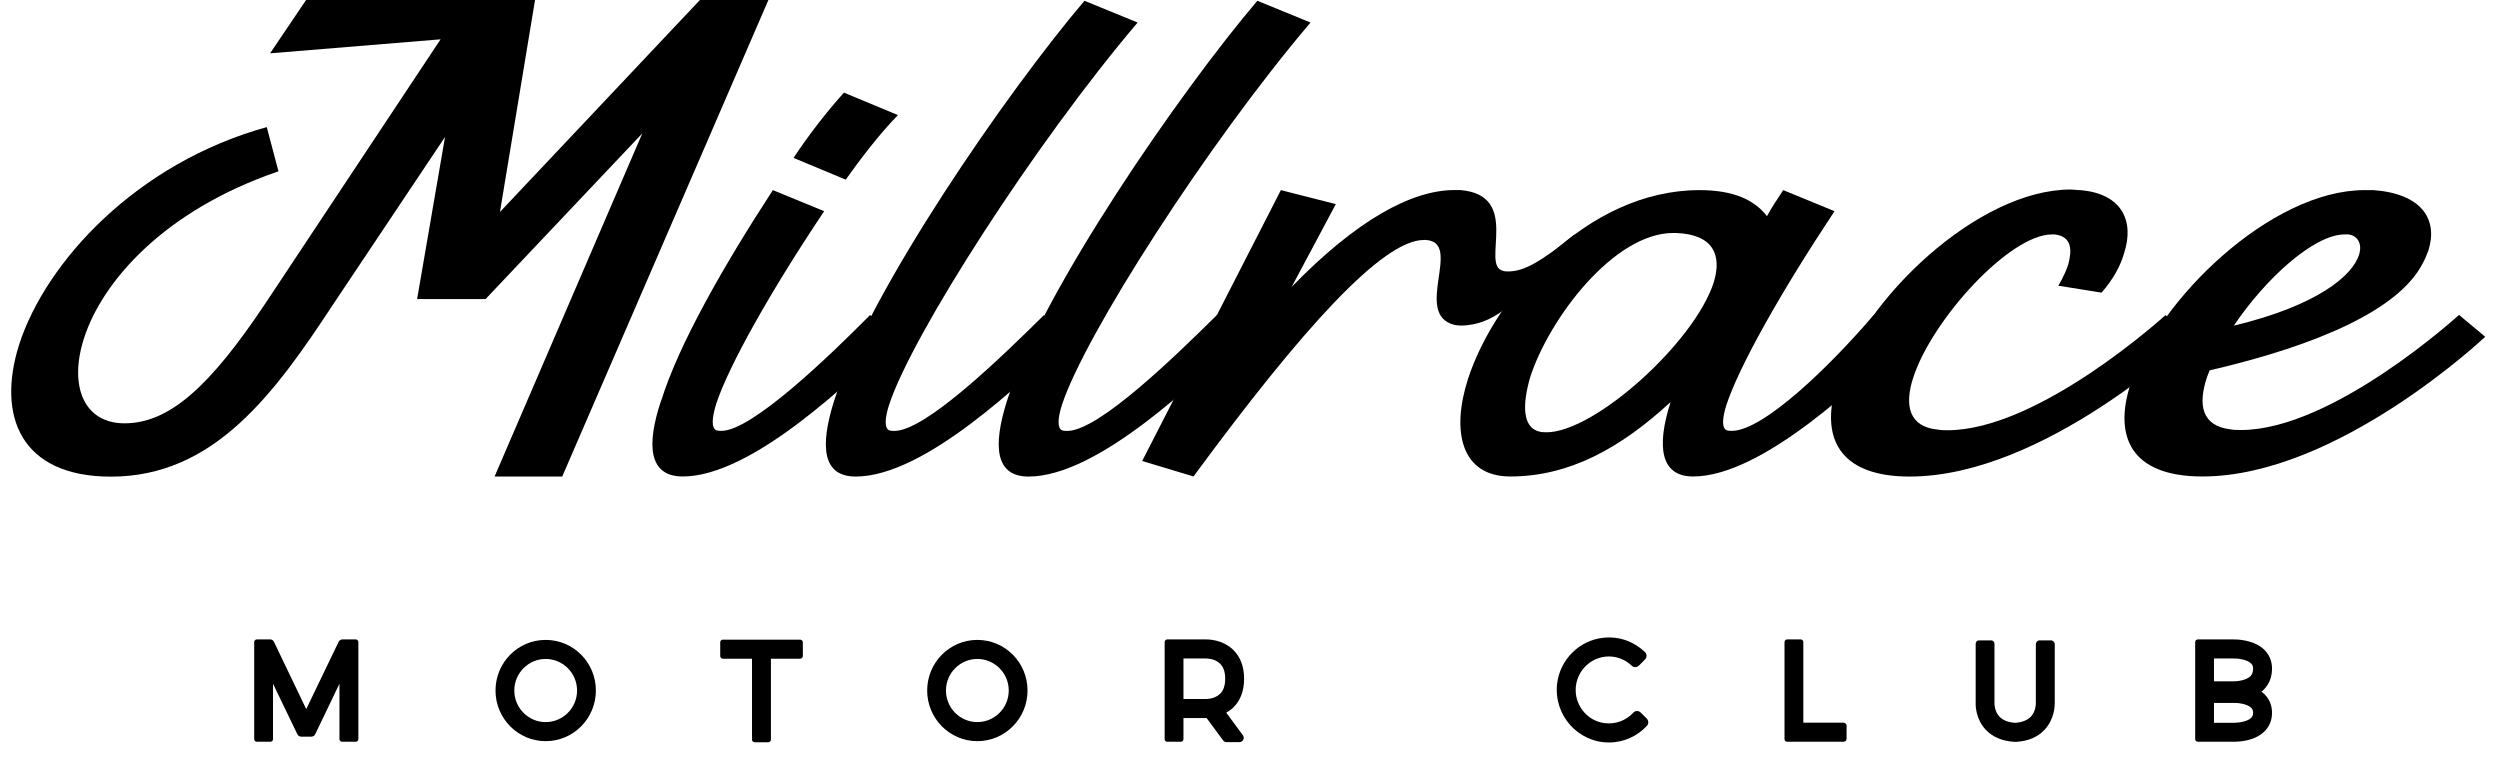 <svg width="122" height="37" viewBox="0 0 122 37" fill="none" xmlns="http://www.w3.org/2000/svg">
<g clip-path="url(#clip0_25_473)">
<path d="M27.432 23.256H24.135L31.344 6.51L23.696 14.594H20.355L21.718 6.683L16.27 14.834C13.412 19.182 10.469 23.26 5.415 23.26C1.019 23.26 -0.168 20.316 0.932 16.82C2.25 12.747 6.688 7.952 13.018 6.203L13.589 8.361C7.965 10.28 4.976 13.772 4.097 16.513C3.35 18.84 4.097 20.658 6.076 20.658C8.272 20.658 10.251 18.844 12.932 14.834L21.5 1.919L13.18 2.602L14.937 0H26.11L24.398 10.344L34.156 0H37.498L27.436 23.256H27.432Z" fill="black"/>
<path d="M32.268 19.554C33.102 16.847 35.302 12.98 37.716 9.278L40.22 10.306C37.626 14.177 35.561 17.842 34.945 19.723C34.727 20.444 34.727 20.887 34.945 20.992C35.031 21.026 35.121 21.026 35.208 21.026C36.702 21.026 40.524 17.327 42.458 15.375L43.776 16.438C41.489 18.596 36.702 23.252 33.316 23.252C31.69 23.252 31.513 21.78 32.261 19.554H32.268ZM38.726 7.704C39.428 6.642 40.265 5.546 41.185 4.521L43.821 5.617C42.942 6.507 41.974 7.776 41.271 8.767L38.722 7.704H38.726Z" fill="black"/>
<path d="M41.76 23.256C40.134 23.256 40.002 21.784 40.705 19.558C42.416 14.215 49.141 4.487 52.922 0.038L55.516 1.1C50.508 6.991 44.485 16.374 43.385 19.764C43.167 20.447 43.167 20.894 43.385 20.996C43.472 21.029 43.562 21.029 43.648 21.029C45.187 21.029 48.965 17.331 50.943 15.379L52.216 16.441C49.929 18.6 45.139 23.256 41.756 23.256H41.76Z" fill="black"/>
<path d="M50.196 23.256C48.57 23.256 48.439 21.784 49.141 19.558C50.853 14.215 57.578 4.487 61.358 0.038L63.953 1.1C58.944 6.991 52.922 16.374 51.822 19.764C51.604 20.447 51.604 20.894 51.822 20.996C51.908 21.029 51.998 21.029 52.085 21.029C53.624 21.029 57.401 17.331 59.38 15.379L60.653 16.441C58.366 18.6 53.575 23.256 50.192 23.256H50.196Z" fill="black"/>
<path d="M76.377 12.739C73.831 14.654 73.163 15.702 71.578 15.874C71.361 15.897 71.154 15.889 70.981 15.856C68.916 15.341 71.424 11.816 69.577 11.71H69.491C67.471 11.71 63.559 16.024 58.242 23.252L55.738 22.497L62.507 9.278L65.188 9.961L63.033 14.001C66.198 10.746 68.879 9.274 70.989 9.274H71.252C74.285 9.514 72.239 12.938 73.335 13.212C73.422 13.246 73.512 13.246 73.598 13.246C74.346 13.246 75.145 12.818 76.838 11.444L76.377 12.732V12.739Z" fill="black"/>
<path d="M93.085 16.438C90.843 18.596 86.007 23.252 82.624 23.252C81.044 23.252 80.822 21.814 81.524 19.621C79.106 21.848 76.602 23.252 73.703 23.252C71.331 23.252 70.801 21.093 71.638 18.491C72.956 14.451 77.439 9.278 82.932 9.278C84.603 9.278 85.613 9.758 86.229 10.547C86.446 10.137 86.754 9.691 87.021 9.278L89.525 10.306C86.931 14.211 84.866 17.875 84.25 19.76C84.032 20.444 84.032 20.89 84.25 20.992C84.336 21.026 84.426 21.026 84.513 21.026C86.052 21.026 89.319 17.853 91.433 15.375L93.081 16.438H93.085ZM75.46 21.097C77.833 21.097 82.711 16.678 83.634 13.768C84.028 12.465 83.634 11.44 81.787 11.369H81.656C78.753 11.369 75.592 15.548 74.668 18.424C74.274 19.794 74.315 20.857 75.108 21.059C75.239 21.093 75.325 21.093 75.46 21.093V21.097Z" fill="black"/>
<path d="M93.193 23.256C89.634 23.256 88.842 21.236 89.634 18.735C90.952 14.624 96.49 9.248 101.059 9.248C101.191 9.248 101.367 9.281 101.544 9.281C103.522 9.454 104.179 10.753 103.654 12.364C103.477 12.98 103.124 13.633 102.554 14.282L100.443 13.941C100.443 13.941 100.751 13.46 100.928 12.912C101.104 12.262 101.149 11.541 100.267 11.44H100.136C98.071 11.44 94.29 15.585 93.366 18.427C92.927 19.764 93.148 20.827 94.552 20.962C94.729 20.996 94.906 20.996 95.037 20.996C99.52 20.996 105.674 15.379 105.674 15.379L106.946 16.441C106.946 16.441 99.783 23.256 93.19 23.256H93.193Z" fill="black"/>
<path d="M121.274 16.438C121.274 16.438 114.065 23.252 107.476 23.252C103.916 23.252 103.169 21.232 103.962 18.765C105.279 14.654 110.817 9.278 115.387 9.278H115.826C118.154 9.45 118.991 10.682 118.507 12.221C118.42 12.461 118.33 12.668 118.199 12.905C117.057 15.063 113.277 16.809 107.829 18.075L107.697 18.416C107.258 19.753 107.435 20.778 108.839 20.951C109.015 20.984 109.192 20.984 109.364 20.984C113.847 20.984 120.001 15.367 120.001 15.367L121.274 16.43V16.438ZM114.418 11.44C112.924 11.44 110.551 13.599 109.011 15.893C113.141 14.898 114.812 13.426 115.12 12.435C115.297 11.887 115.034 11.478 114.591 11.44H114.414H114.418Z" fill="black"/>
</g>
<path d="M109.859 35.029C109.923 34.965 109.951 34.895 109.951 34.785C109.951 34.68 109.923 34.605 109.859 34.541C109.651 34.331 109.161 34.297 109.005 34.302H108.994H108.042V35.273H109.005C109.161 35.273 109.651 35.238 109.859 35.029ZM108.994 32.134H108.042V33.25H109.005C109.144 33.25 109.6 33.215 109.819 33C109.876 32.942 109.951 32.843 109.951 32.628C109.951 32.517 109.923 32.442 109.853 32.378C109.657 32.18 109.196 32.128 109.005 32.134H108.994ZM110.361 33.756C110.407 33.791 110.459 33.831 110.5 33.872C110.748 34.111 110.875 34.43 110.875 34.785C110.875 35.145 110.748 35.459 110.5 35.698C110.021 36.169 109.242 36.198 109.028 36.198C109.011 36.198 108.994 36.198 108.988 36.198H107.459H107.251C107.182 36.198 107.125 36.139 107.125 36.07V31.337C107.125 31.262 107.182 31.203 107.251 31.203H107.915C107.915 31.203 107.915 31.203 107.921 31.203H108.988C109.121 31.203 109.98 31.203 110.5 31.709C110.742 31.948 110.875 32.267 110.875 32.628C110.875 33.041 110.73 33.401 110.459 33.669C110.425 33.698 110.396 33.727 110.361 33.756Z" fill="black"/>
<path d="M100.272 34.302C100.272 34.43 100.266 35.087 99.776 35.611C99.441 35.971 98.974 36.169 98.386 36.203C98.374 36.203 98.363 36.203 98.351 36.198C98.34 36.203 98.328 36.203 98.316 36.203C97.716 36.169 97.243 35.971 96.903 35.611C96.413 35.087 96.407 34.43 96.413 34.302V31.419C96.413 31.326 96.482 31.25 96.574 31.25H97.168C97.261 31.25 97.33 31.326 97.33 31.419V34.331C97.33 34.331 97.324 34.715 97.578 34.977C97.745 35.151 97.999 35.25 98.34 35.273C98.34 35.273 98.34 35.273 98.345 35.273C98.351 35.273 98.351 35.273 98.357 35.273C98.691 35.244 98.945 35.145 99.107 34.971C99.355 34.709 99.349 34.337 99.349 34.331V34.308V31.436C99.349 31.337 99.43 31.25 99.534 31.25H100.088C100.186 31.25 100.272 31.337 100.272 31.436V34.302Z" fill="black"/>
<path d="M89.952 35.267C90.038 35.267 90.113 35.326 90.113 35.401V36.07C90.113 36.139 90.038 36.198 89.952 36.198H87.95C87.932 36.198 87.921 36.198 87.904 36.192C87.892 36.198 87.886 36.198 87.875 36.198H87.211C87.142 36.198 87.084 36.139 87.084 36.07V31.337C87.084 31.262 87.142 31.203 87.211 31.203H87.875C87.944 31.203 88.002 31.262 88.002 31.337V35.267H89.952Z" fill="black"/>
<path d="M79.707 34.779C79.799 34.674 79.961 34.669 80.065 34.773C80.163 34.872 80.261 34.971 80.365 35.07C80.457 35.169 80.463 35.32 80.37 35.419C79.909 35.919 79.245 36.233 78.513 36.233C77.019 36.233 75.819 34.919 75.986 33.378C76.118 32.186 77.082 31.233 78.265 31.122C79.043 31.041 79.765 31.326 80.278 31.826C80.376 31.924 80.376 32.081 80.278 32.18C80.174 32.279 80.076 32.384 79.978 32.483C79.88 32.576 79.724 32.581 79.632 32.488C79.338 32.209 78.945 32.035 78.513 32.035C77.561 32.035 76.793 32.878 76.903 33.861C76.99 34.593 77.561 35.186 78.282 35.285C78.842 35.366 79.361 35.151 79.707 34.779Z" fill="black"/>
<path d="M57.753 32.134V34.111H58.849C58.849 34.111 58.849 34.111 58.855 34.111C58.901 34.111 59.293 34.105 59.541 33.855C59.708 33.698 59.789 33.448 59.789 33.122C59.789 32.797 59.708 32.547 59.541 32.389C59.276 32.122 58.849 32.134 58.843 32.134H58.826H57.753ZM59.841 34.779L60.655 35.884C60.753 36.023 60.655 36.215 60.487 36.215H59.847C59.783 36.215 59.72 36.18 59.685 36.128L58.883 35.041C58.872 35.041 58.866 35.041 58.86 35.041C58.843 35.041 58.831 35.041 58.82 35.041H57.753V36.07C57.753 36.139 57.695 36.198 57.626 36.198H56.962C56.893 36.198 56.835 36.139 56.835 36.07V31.337C56.835 31.262 56.893 31.203 56.962 31.203H57.291H57.626H58.82C58.947 31.198 59.651 31.203 60.176 31.709C60.533 32.052 60.712 32.529 60.712 33.122C60.712 33.715 60.533 34.192 60.176 34.535C60.072 34.634 59.956 34.715 59.841 34.779Z" fill="black"/>
<path d="M49.227 33.698C49.227 32.849 48.54 32.157 47.692 32.157C46.85 32.157 46.163 32.849 46.163 33.698C46.163 34.547 46.85 35.238 47.692 35.238C48.54 35.238 49.227 34.547 49.227 33.698ZM50.144 33.698C50.144 35.058 49.048 36.169 47.692 36.169C46.342 36.169 45.246 35.058 45.246 33.698C45.246 32.331 46.342 31.227 47.692 31.227C49.048 31.227 50.144 32.331 50.144 33.698Z" fill="black"/>
<path d="M39.047 31.215C39.121 31.215 39.179 31.273 39.179 31.343V32.012C39.179 32.087 39.121 32.145 39.047 32.145H37.621V36.093C37.621 36.163 37.564 36.221 37.495 36.221H36.831C36.756 36.221 36.698 36.163 36.698 36.093V32.145H35.273C35.204 32.145 35.147 32.087 35.147 32.012V31.343C35.147 31.273 35.204 31.215 35.273 31.215H39.047Z" fill="black"/>
<path d="M28.161 33.698C28.161 32.849 27.475 32.157 26.627 32.157C25.785 32.157 25.098 32.849 25.098 33.698C25.098 34.547 25.785 35.238 26.627 35.238C27.475 35.238 28.161 34.547 28.161 33.698ZM29.079 33.698C29.079 35.058 27.983 36.169 26.627 36.169C25.277 36.169 24.181 35.058 24.181 33.698C24.181 32.331 25.277 31.227 26.627 31.227C27.983 31.227 29.079 32.331 29.079 33.698Z" fill="black"/>
<path d="M17.361 31.203C17.43 31.203 17.488 31.262 17.488 31.337V36.07C17.488 36.139 17.43 36.198 17.361 36.198H16.698C16.623 36.198 16.565 36.139 16.565 36.07V33.366L15.382 35.831C15.348 35.901 15.279 35.948 15.198 35.948H14.69C14.615 35.948 14.546 35.901 14.511 35.831L13.323 33.366V36.07C13.323 36.139 13.265 36.198 13.196 36.198H12.532C12.463 36.198 12.405 36.139 12.405 36.07V31.337C12.405 31.262 12.463 31.203 12.532 31.203H13.196H13.202C13.271 31.209 13.334 31.25 13.369 31.32L14.944 34.605L16.525 31.32C16.559 31.25 16.623 31.215 16.692 31.203C16.692 31.203 16.692 31.203 16.698 31.203H17.361Z" fill="black"/>
<defs>
<clipPath id="clip0_25_473">
<rect width="120.725" height="23.256" fill="white" transform="translate(0.549)"/>
</clipPath>
</defs>
</svg>
